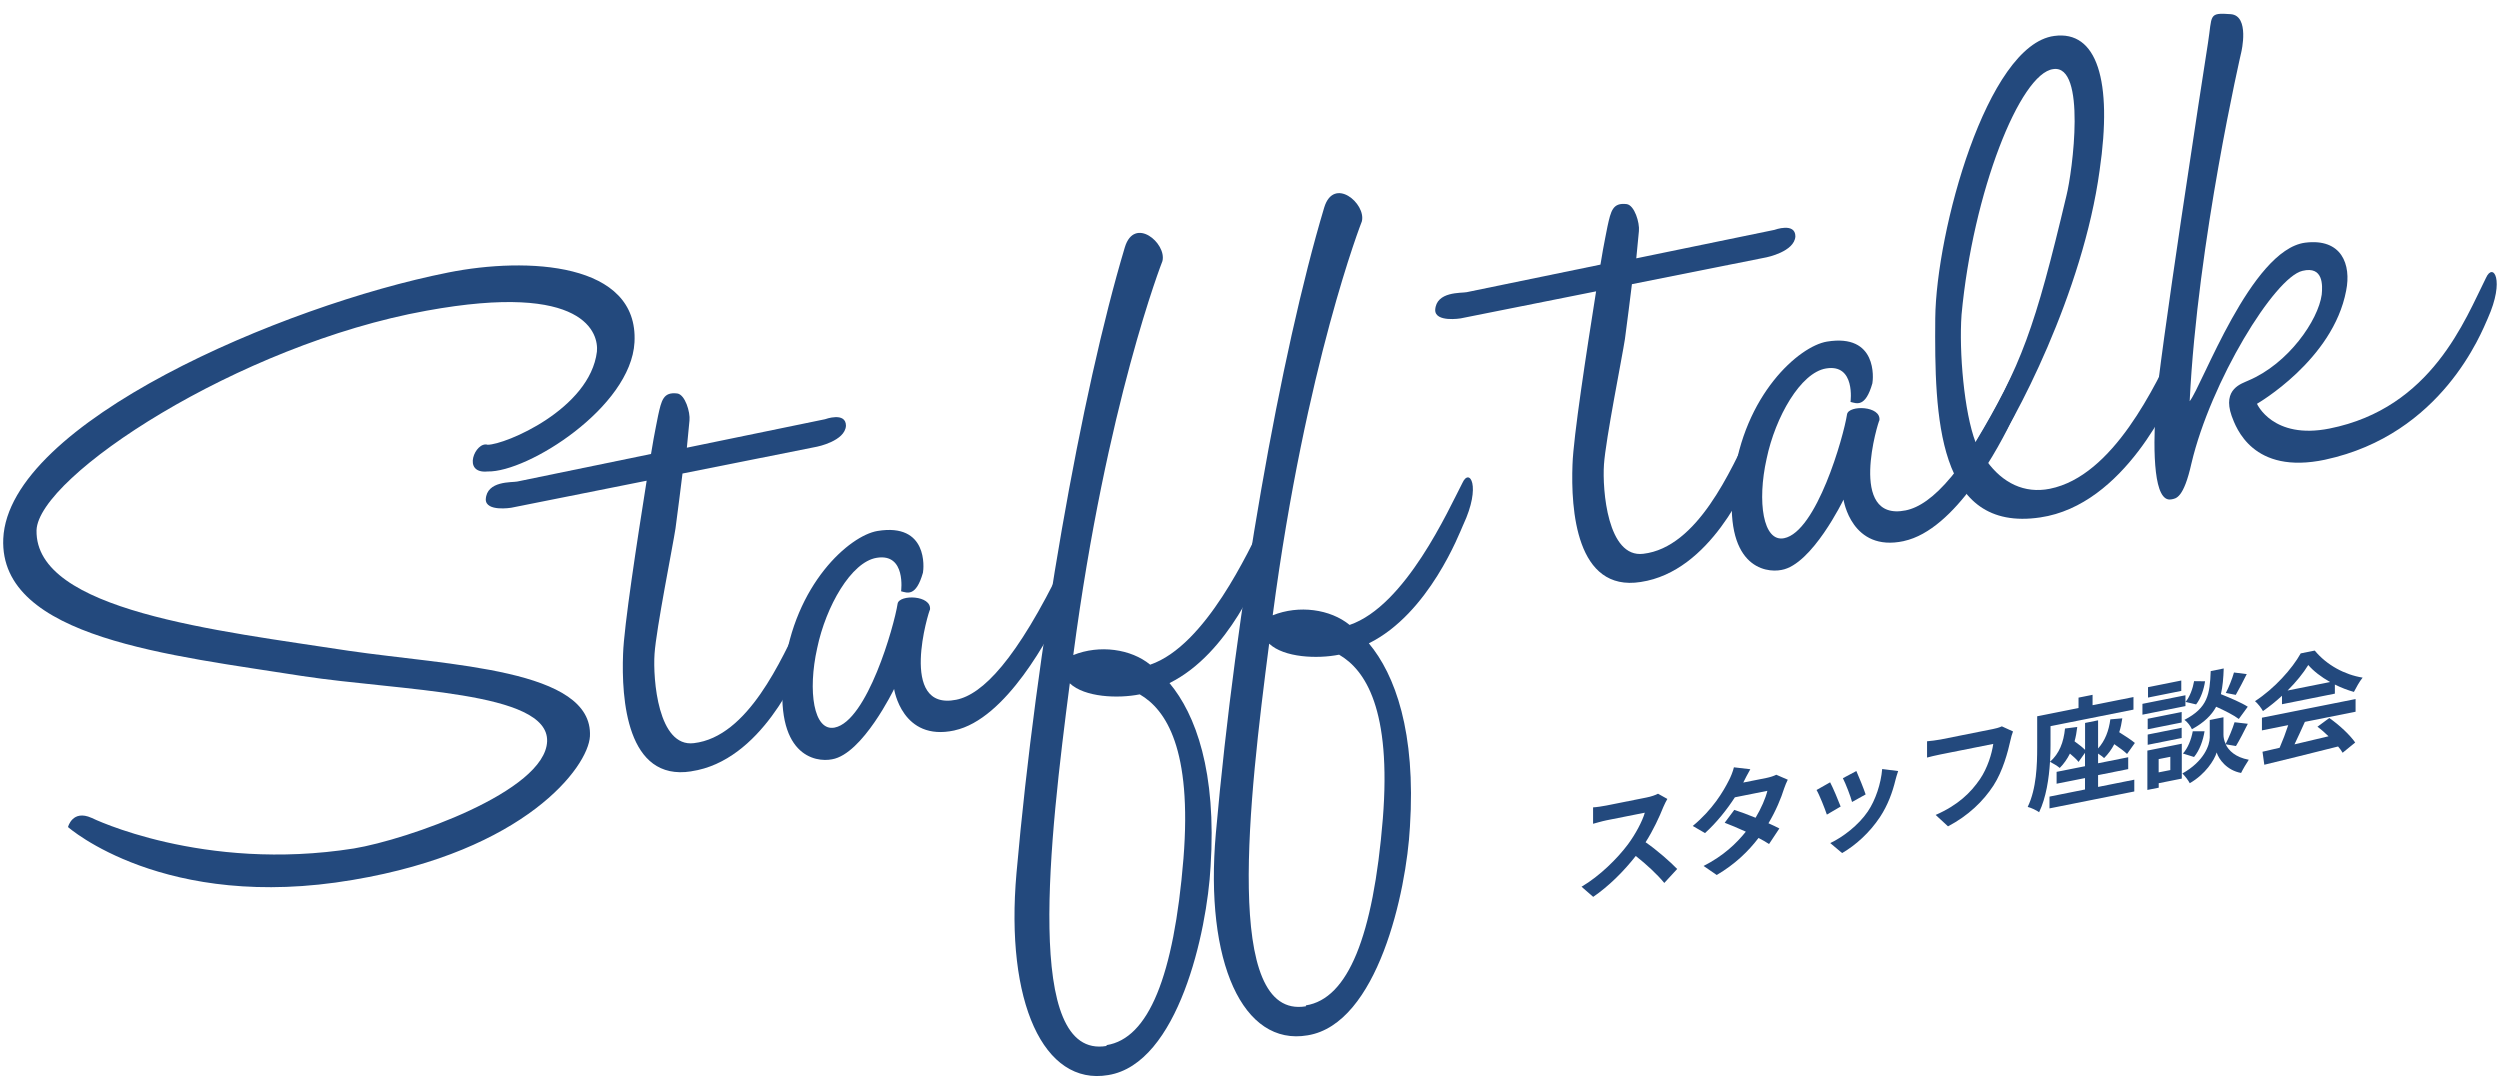 <?xml version="1.0" encoding="UTF-8"?><svg id="_ザイン" xmlns="http://www.w3.org/2000/svg" viewBox="0 0 390 170"><defs><style>.cls-1{fill:#23497d;}</style></defs><g><path class="cls-1" d="M260.1,124.65c-.14,.23-.46,.85-.62,1.24-.6,1.52-1.59,3.65-2.77,5.5,1.75,1.2,3.88,3.08,4.93,4.17l-2.01,2.18c-1.15-1.39-2.79-2.9-4.45-4.21-1.87,2.39-4.22,4.73-6.64,6.38l-1.82-1.58c2.84-1.67,5.58-4.39,7.24-6.61,1.17-1.58,2.24-3.58,2.63-4.94l-5.99,1.19c-.74,.15-1.71,.45-2.08,.54v-2.56c.48-.02,1.55-.18,2.08-.29l6.21-1.24c.78-.15,1.48-.4,1.84-.6l1.45,.81Z"/><path class="cls-1" d="M278.9,121.62c-.19,.38-.42,.91-.58,1.39-.46,1.48-1.27,3.46-2.44,5.42,.65,.28,1.25,.58,1.7,.81l-1.61,2.43c-.42-.29-.99-.61-1.64-.95-1.57,2.06-3.66,4.1-6.52,5.78l-2.05-1.41c3.13-1.6,5.12-3.52,6.59-5.35-1.2-.55-2.4-1.05-3.3-1.39l1.5-2.01c.94,.3,2.14,.75,3.32,1.23,.87-1.45,1.57-3.07,1.84-4.2l-5.07,1.01c-1.24,1.92-2.88,3.98-4.66,5.58l-1.91-1.11c3.11-2.57,4.75-5.36,5.63-7.1,.26-.48,.64-1.39,.79-2.05l2.56,.3c-.42,.71-.88,1.64-1.09,2.06l-.02,.02,3.62-.72c.55-.11,1.15-.3,1.54-.5l1.8,.78Z"/><path class="cls-1" d="M287.14,125.82l-2.15,1.26c-.3-.91-1.18-3.13-1.61-3.84l2.12-1.2c.44,.83,1.29,2.84,1.64,3.78Zm8.97-5.53c-.21,.62-.32,1.02-.42,1.4-.46,1.91-1.2,3.93-2.4,5.75-1.64,2.49-3.85,4.44-5.92,5.64l-1.85-1.56c1.94-.91,4.4-2.77,5.86-4.93,1.2-1.77,2.05-4.33,2.24-6.62l2.49,.31Zm-5.07,3.64l-2.12,1.18c-.21-.84-.99-2.86-1.43-3.71l2.1-1.12c.33,.71,1.2,2.88,1.45,3.65Z"/><path class="cls-1" d="M314.03,114.11c-.16,.39-.3,.92-.39,1.34-.41,1.85-1.18,4.79-2.65,7.08-1.61,2.48-3.96,4.73-7.1,6.38l-1.93-1.78c3.5-1.53,5.49-3.49,6.92-5.59,1.17-1.73,1.84-3.91,2.07-5.49l-8.23,1.64c-.79,.16-1.64,.36-2.1,.49v-2.54c.53-.05,1.54-.16,2.12-.28l8.16-1.63c.35-.07,.92-.2,1.39-.42l1.73,.79Z"/><path class="cls-1" d="M327.3,122.76l5.65-1.13v1.84l-13.23,2.64v-1.84l5.54-1.11v-1.78l-4.43,.88v-1.85l4.43-.88v-2.09l-1.01,1.42c-.28-.38-.81-.85-1.34-1.3-.42,.84-.95,1.6-1.59,2.24-.32-.28-1.09-.75-1.52-.96-.16,2.59-.6,5.59-1.7,7.87-.37-.29-1.29-.72-1.78-.83,1.38-2.85,1.48-6.63,1.48-9.26v-4.88l6.45-1.29v-1.62l2.19-.44v1.62l6.38-1.27v1.96l-12.94,2.58v2.93c0,.77-.02,1.66-.07,2.62,1.45-1.28,2.12-3.05,2.33-5.18l1.91-.24c-.09,.79-.23,1.56-.42,2.24,.6,.44,1.24,.92,1.64,1.33v-4.2l2.03-.41v4.39c1.08-1.19,1.68-2.75,1.91-4.54l1.87-.16c-.11,.76-.26,1.49-.48,2.17,.9,.56,1.89,1.21,2.44,1.67l-1.22,1.72c-.44-.43-1.22-1-1.99-1.53-.42,.81-.95,1.54-1.59,2.17-.19-.19-.56-.46-.94-.7v1.51l4.7-.94v1.85l-4.7,.94v1.78Z"/><path class="cls-1" d="M340.93,110.15l-6.71,1.34v-1.69l6.71-1.34v1.69Zm-.57,11.31l-3.6,.72v.7l-1.77,.35v-6.14l5.37-1.07v5.44Zm-.02-8.75l-5.3,1.06v-1.64l5.3-1.06v1.64Zm-5.3,1.88l5.3-1.06v1.6l-5.3,1.06v-1.6Zm5.24-6.81l-5.19,1.04v-1.62l5.19-1.04v1.62Zm-3.53,10.64v2.07l1.82-.36v-2.07l-1.82,.36Zm10.44-2.33c.48,1,1.54,2.05,3.62,2.43-.37,.56-.92,1.48-1.2,2.06-2.22-.4-3.5-2.15-3.81-3.2-.35,1.19-1.77,3.41-4.2,4.8-.21-.44-.78-1.16-1.15-1.52,3.37-1.88,4.27-4.42,4.27-5.62v-2.72l2.14-.43v2.72c0,.4,.09,.92,.34,1.45,.49-.96,1.08-2.38,1.39-3.39l2.07,.24c-.62,1.26-1.31,2.58-1.85,3.47l-1.61-.27Zm-6.66,1.47c.78-.84,1.31-2.21,1.54-3.48h1.84c-.23,1.44-.78,2.98-1.64,4.01l-1.73-.54Zm8.72-5.4c-.74-.57-2.19-1.31-3.53-1.91-.72,1.33-1.87,2.46-3.78,3.51-.21-.48-.72-1.17-1.17-1.46,3.67-1.9,3.96-4.01,4.1-7.61l2.03-.41c-.05,1.5-.16,2.82-.44,4.01,1.45,.58,3.23,1.34,4.19,1.96l-1.39,1.9Zm-5.26-5.88c-.18,1.22-.64,2.65-1.4,3.61l-1.64-.39c.65-.78,1.13-2.08,1.33-3.24l1.71,.02Zm6.5-1.12c-.58,1.16-1.22,2.39-1.71,3.24l-1.55-.3c.46-.88,1.01-2.25,1.27-3.19l2,.25Z"/><path class="cls-1" d="M356,108.53c-.94,.87-1.96,1.69-2.98,2.4-.25-.47-.79-1.17-1.24-1.55,3.02-1.95,5.81-5.07,7.13-7.45l2.19-.44c1.87,2.27,4.68,3.77,7.47,4.22-.53,.66-.99,1.53-1.36,2.23-.97-.27-1.99-.66-2.97-1.15v1.42l-8.25,1.65v-1.31Zm-3.13,3.43l14.6-2.91v1.98l-7.91,1.58c-.51,1.17-1.1,2.4-1.62,3.51,1.7-.39,3.51-.83,5.31-1.26-.55-.54-1.15-1.07-1.73-1.49l1.85-1.36c1.57,1.09,3.21,2.63,4.04,3.82l-1.96,1.6c-.18-.31-.42-.64-.71-.98-4.15,1.06-8.51,2.11-11.51,2.85l-.28-2.03,2.67-.62c.48-1.1,.97-2.39,1.34-3.53l-4.1,.82v-1.98Zm10.61-5.57c-1.36-.77-2.58-1.7-3.39-2.65-.76,1.25-1.89,2.65-3.23,3.98l6.62-1.32Z"/></g><g><path class="cls-1" d="M98.98,53.4c-.54,10.12-16.64,20.29-22.91,20.15-4.09,.4-1.91-4.76,0-4.17,2.73,.01,15.96-5.55,17.05-14.53,.27-2.7-1.64-10.94-26.59-6.38-29.32,5.29-60.55,25.85-60.83,34.25-.27,12.57,28.23,15.65,48.69,18.8,15.68,2.3,38.19,2.81,37.64,13.35-.27,4.78-10.09,17.87-36.96,22.39-29.46,5.04-44.46-8.24-44.46-8.24,0,0,.68-2.78,3.68-1.43,0,0,17.32,8.5,40.92,4.77,8.32-1.38,29.87-8.88,30.14-16.72s-22.78-7.83-38.19-10.18C26.97,102.25-.17,99.6,.51,84.03c.82-18.1,43.64-36.38,69.28-41.49l.14-.03c12.27-2.45,29.73-1.62,29.05,10.89Z"/><path class="cls-1" d="M107.84,120.33c-10.09,1.6-10.91-11.31-10.64-18.32,.14-4.34,2.18-17.54,3.68-27.02l-21.14,4.22s-3.96,.65-3.96-1.3c.14-2.95,4.09-2.62,4.91-2.79l20.87-4.3c.55-3.45,1.09-5.78,1.09-5.92,.54-2.47,.82-3.78,3-3.52,1.23,.17,2.05,2.93,1.91,4.21l-.41,4.25,21.55-4.44s3.27-1.21,3.27,1.02c-.14,2.39-4.5,3.26-4.5,3.26l-21,4.19c-.27,2.42-.68,5.28-1.09,8.56-.41,2.72-3,15.62-3.27,19.57s.55,14.63,6.14,13.93c8.46-.99,13.64-13.01,16.78-19.48,1.23-2.47,3.14,.21,.41,6.32-.96,2.14-6.68,15.94-17.59,17.55Z"/><path class="cls-1" d="M148.89,113.95c-8.18,1.77-9.41-6.47-9.41-6.47,0,0-4.91,10.16-9.68,10.97-2.59,.52-9.14-.54-7.5-13.94,1.64-13.4,10.23-20.95,14.59-21.68,7.91-1.3,7.23,5.79,7.09,6.51-1.09,3.83-2.46,3.13-3.41,2.9,0,0,.82-6-3.82-5.22-3.96,.65-7.91,7.56-9.27,14.09-1.5,6.7-.55,13.04,2.73,12.39,5.05-1.01,9.27-15.76,9.82-19.34,.27-1.45,5.32-1.34,5.05,.94-.14,.03-5.05,15.89,4.09,14.06,4.09-.82,9.41-6.19,16.64-21.12,1.23-2.47,3.14,.35,.27,6.34-2.32,4.91-9.14,17.82-17.18,19.56Z"/><path class="cls-1" d="M197.17,88.05c-.54,1.22-5.32,13.86-14.73,18.51,4.09,4.89,7.37,13.83,6.41,28.62-.54,10.12-5.05,30.77-15.96,32.53-10.09,1.73-16.09-11.39-14.32-31.49,3.14-35.53,10.09-74.89,16.91-97.66,1.5-4.89,6.55-.61,5.86,2.17,0,0-8.73,22.18-13.91,61.46,4.09-1.65,9-.96,12,1.5,8.73-2.99,15.41-17.95,17.59-22.14,1.09-2.44,3,.38,.13,6.51Zm-24.55,74.99c6.55-1.03,10.5-10.72,12-29.1,1.36-17.1-2.73-23.24-6.82-25.62-3.41,.68-8.59,.46-10.91-1.72-3.14,24.27-7.23,58.74,5.73,56.57v-.14Z"/><path class="cls-1" d="M228.27,81.85c-.55,1.22-5.32,13.85-14.73,18.51,4.09,4.89,7.36,13.83,6.41,28.62-.54,10.12-5.04,30.77-15.96,32.53-10.09,1.74-16.09-11.39-14.32-31.49,3.14-35.53,10.09-74.88,16.91-97.66,1.5-4.89,6.55-.61,5.87,2.17,0,0-8.73,22.18-13.91,61.46,4.09-1.65,9-.96,12,1.5,8.73-2.99,15.41-17.95,17.59-22.14,1.09-2.44,3,.38,.14,6.51Zm-24.55,74.99c6.55-1.03,10.5-10.72,12-29.09,1.36-17.1-2.73-23.24-6.82-25.62-3.41,.68-8.59,.46-10.91-1.72-3.14,24.27-7.23,58.74,5.73,56.57v-.14Z"/><path class="cls-1" d="M255.95,90.79c-10.09,1.6-10.91-11.31-10.64-18.32,.14-4.34,2.18-17.54,3.68-27.02l-21.14,4.22s-3.96,.65-3.96-1.3c.14-2.95,4.09-2.62,4.91-2.79l20.87-4.3c.55-3.45,1.09-5.78,1.09-5.92,.54-2.47,.82-3.78,3-3.52,1.23,.17,2.05,2.93,1.91,4.21,0,0-.14,1.42-.41,4.25l21.55-4.44s3.27-1.21,3.27,1.02c-.14,2.39-4.5,3.26-4.5,3.26l-21,4.19c-.27,2.42-.68,5.28-1.09,8.56-.41,2.72-3,15.62-3.27,19.57-.27,3.95,.55,14.63,6.14,13.93,8.46-.99,13.64-13.01,16.77-19.48,1.23-2.47,3.14,.21,.41,6.32-.96,2.14-6.68,15.94-17.59,17.56Z"/><path class="cls-1" d="M297,84.41c-8.18,1.77-9.41-6.47-9.41-6.47,0,0-4.91,10.16-9.68,10.97-2.59,.52-9.14-.54-7.5-13.94,1.64-13.4,10.23-20.95,14.59-21.68,7.91-1.3,7.23,5.79,7.09,6.51-1.09,3.83-2.46,3.13-3.41,2.9,0,0,.82-6-3.82-5.22-3.96,.65-7.91,7.56-9.27,14.09-1.5,6.7-.55,13.04,2.73,12.39,5.05-1.01,9.27-15.76,9.82-19.34,.27-1.45,5.32-1.34,5.05,.94-.14,.03-5.05,15.89,4.09,14.06,4.09-.82,9.41-6.19,16.64-21.12,1.23-2.47,3.14,.35,.27,6.34-2.32,4.91-9.14,17.82-17.18,19.56Z"/><path class="cls-1" d="M339.41,53.56c1.36-2.5,3.14,.35,.27,6.34-.95,2.14-8.18,18.88-21.41,20.82-16.09,2.38-16.5-15.76-16.37-31.08,.14-13.52,8.05-42.63,18.55-44.03,6.68-.92,9.14,6.94,7.09,20.97-2.59,19.01-13.23,39.35-17.59,45.37,2.46,3.4,5.86,5.09,9.82,4.3,9.96-1.99,16.5-16.23,19.64-22.69Zm-19.09-42.78c-5.18,.62-12.55,19.19-14.32,38.32-.41,5.78,.41,15.21,2.18,19.87,7.09-11.85,9.27-17.7,14.18-38.43,.96-3.81,3.14-20.51-2.04-19.76Z"/><path class="cls-1" d="M362.73,71.71c-11.32,2.4-13.91-5.01-14.59-6.82-1.5-4.29,1.64-5.05,2.59-5.52,6.27-2.64,10.91-9.41,11.46-13.41,.14-1.42,.27-4.5-3-3.71-4.37,1.01-14.32,17.32-17.32,30.02-1.23,5.53-2.45,5.5-3.14,5.63-2.73,.54-2.87-7.22-2.46-14.11,.41-6.9,7.5-52.81,8.18-57.12,.68-4.31,0-4.73,3.55-4.46,3,.24,1.64,5.93,1.64,5.93,0,0-6.82,29.45-8.05,54.45,1.91-2.33,9.55-23.6,18-24.73,5.73-.73,7.23,3.42,6.41,7.48-2.04,10.84-13.91,17.65-13.91,17.65,0,0,2.46,5.63,11.32,3.86,15.96-3.18,21.14-17.01,24.41-23.51,1.09-2.44,3,.24,.27,6.34-.96,2.14-7.09,18.1-25.37,22.03Z"/></g></svg>